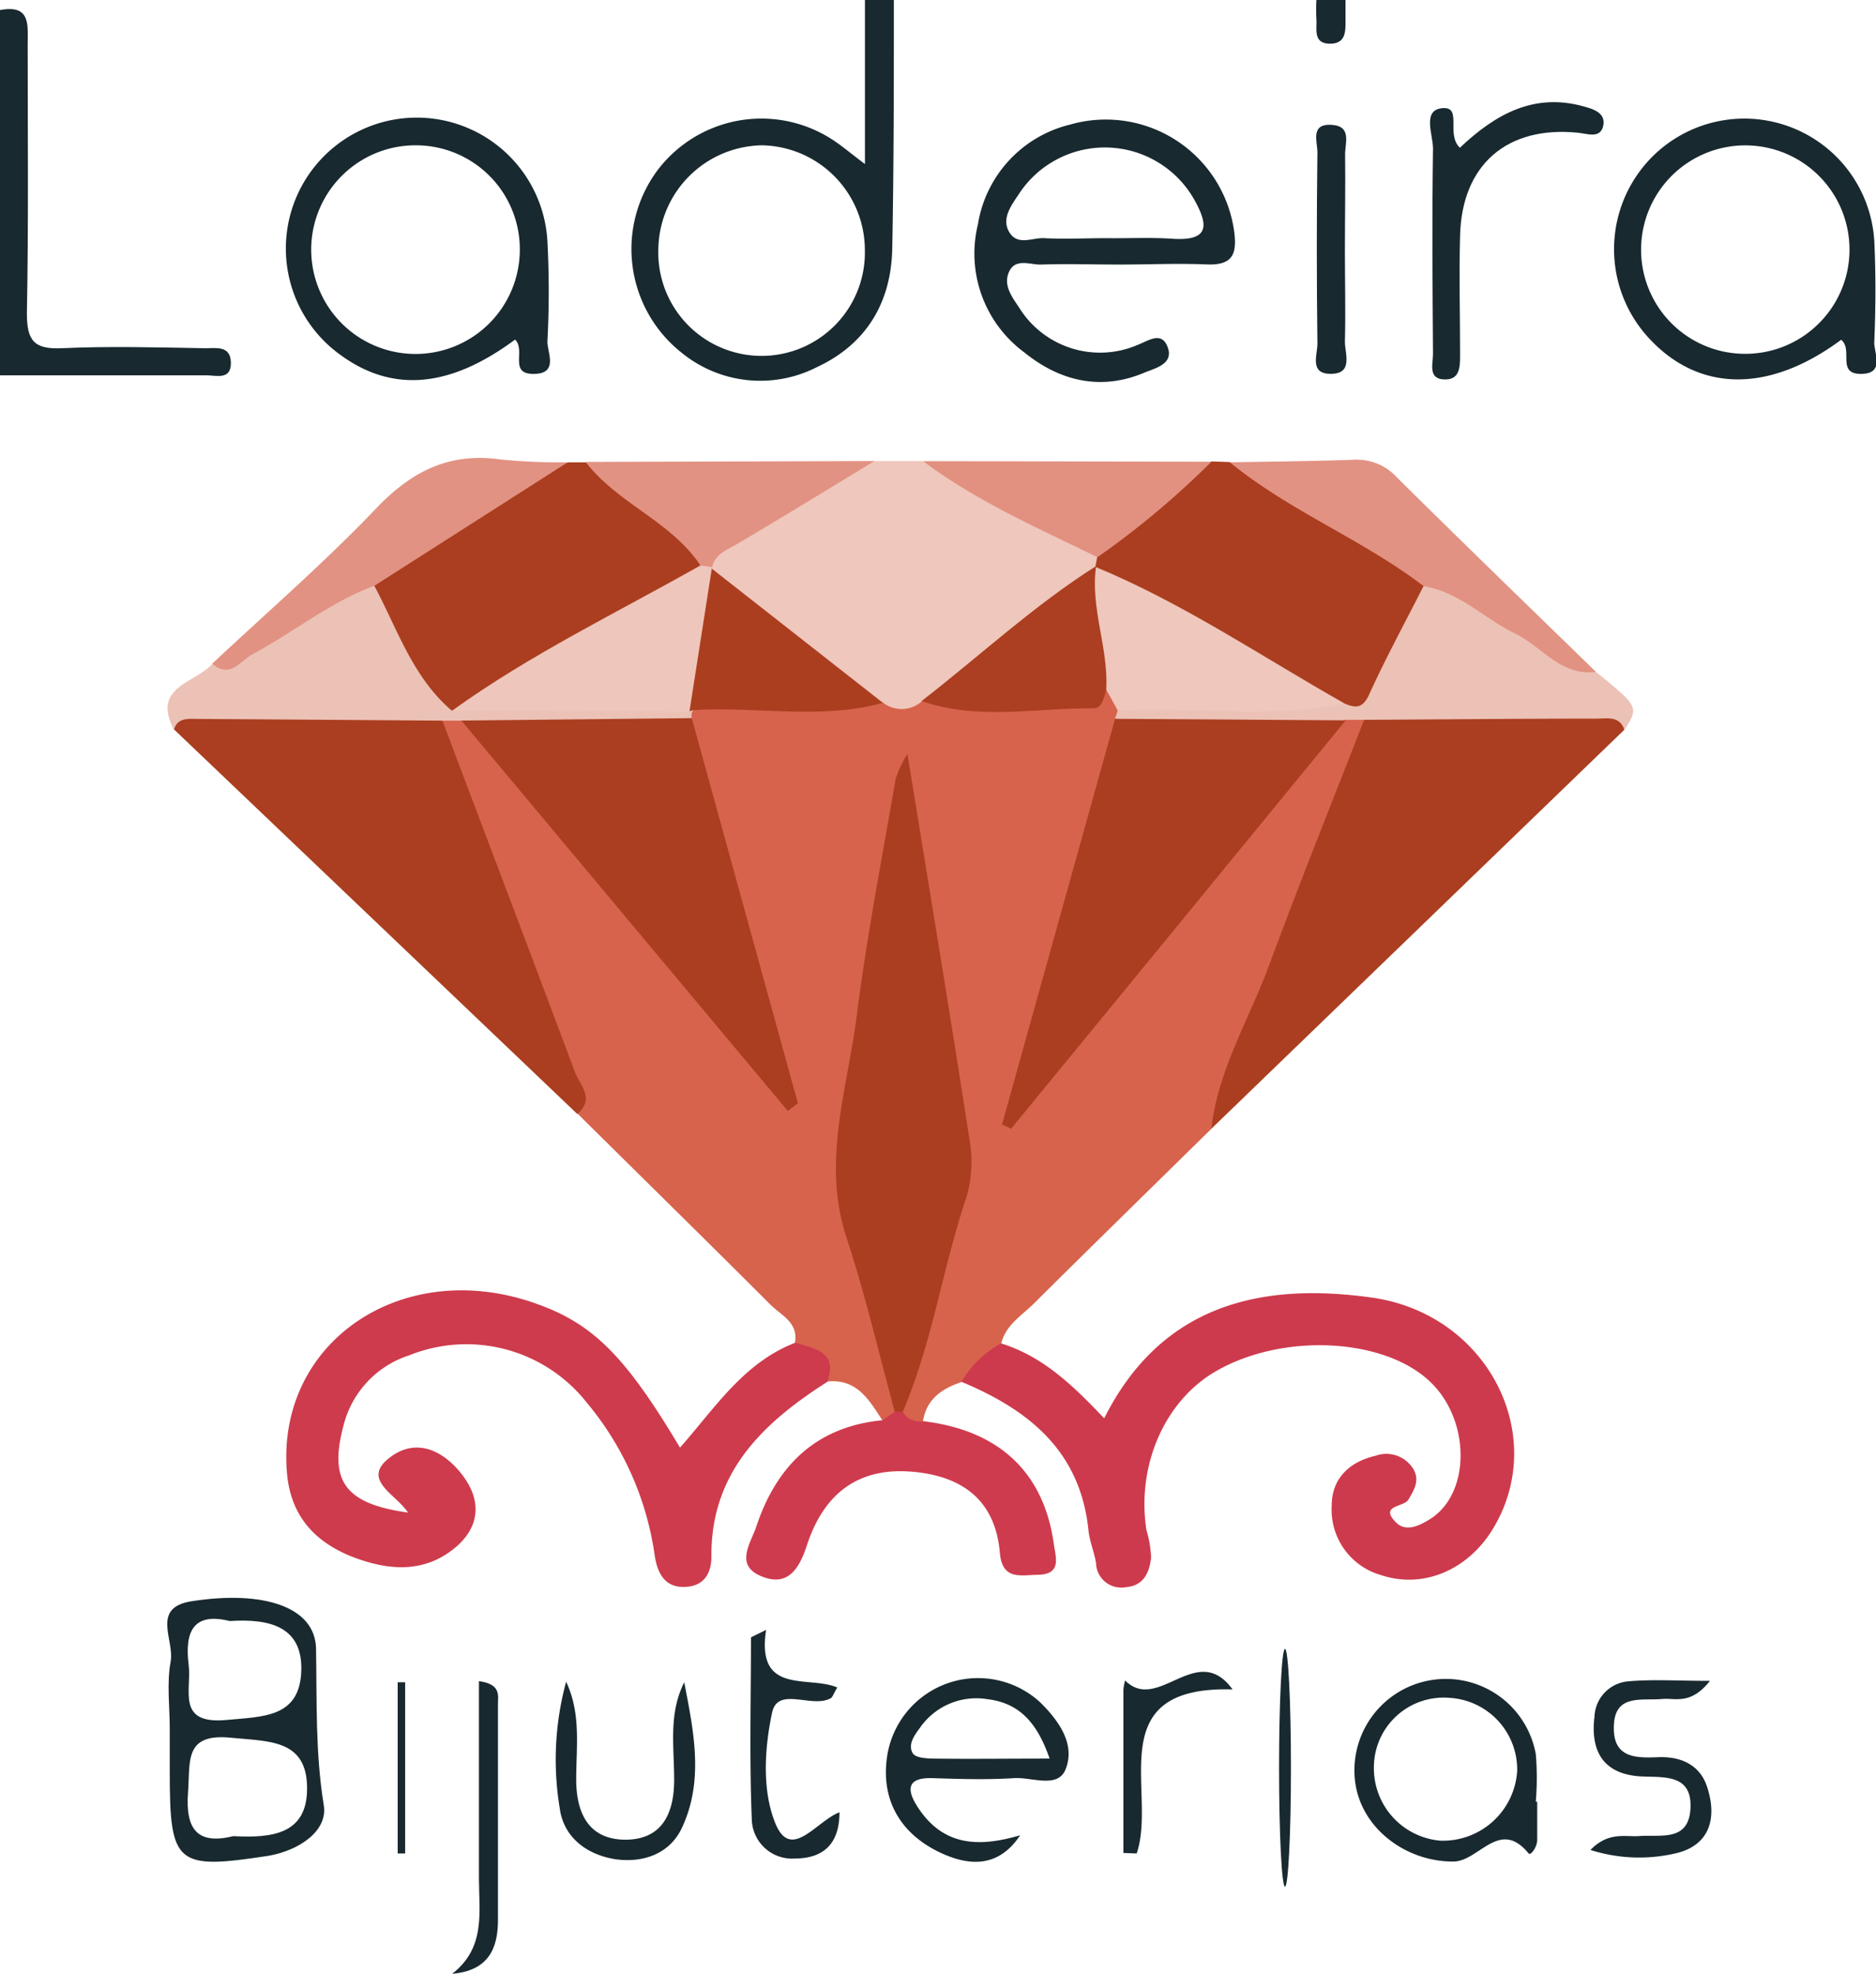 <svg xmlns="http://www.w3.org/2000/svg" viewBox="0 0 186.33 196.03"><g id="b6732abe-7190-41ef-96bd-79dff89c039b"><g id="b99fa583-cd03-4bda-a78f-cbb1148c169c"><path d="M0,1C3.08.42,2.75,2.48,2.75,4.43c0,8.9.09,17.8-.08,26.69,0,2.7.71,3.58,3.44,3.46,4.76-.22,9.54-.08,14.31,0,1.06,0,2.44-.28,2.51,1.37.07,1.83-1.45,1.32-2.42,1.32-6.84,0-13.67,0-20.51,0Z" style="fill:#18292f"/><path d="M133.64,0c0,.63,0,1.27,0,1.9,0,1.13.09,2.41-1.5,2.44-1.75,0-1.32-1.41-1.39-2.44a17.22,17.22,0,0,1,0-1.9Z" style="fill:#18292f"/><path d="M87.61,141c-1.29-2-2.53-4.14-5.48-3.81-.91-1.41-2.41-2.35-3.17-3.89.34-2-1.39-2.69-2.43-3.74-6.36-6.36-12.78-12.65-19.19-19-4.26-11.39-8.79-22.68-12.93-34.11-.58-1.6-1.62-3.16-.76-5a2.23,2.23,0,0,1,2-.54c3.36,1.51,5,4.83,7.17,7.42,8.12,9.48,16.2,19,24.63,29.19-2.8-10.7-5.9-20.66-8.65-30.72-.53-2-1.5-3.89-.51-6a3,3,0,0,1,1.12-1c5.78-1.42,11.67-.26,17.49-.79a29.77,29.77,0,0,1,5.34,0c5.74.19,11.5.83,17.18-.61,1.26-.19,1.83.58,2.19,1.61a5.22,5.22,0,0,1,.18,1.42C109,84,104.84,96.13,101.47,108.79c9.34-11.13,18.44-22.2,27.5-33.3,1.4-1.71,2.64-3.59,4.81-4.48a2.12,2.12,0,0,1,2,.56c.1,4.45-2.34,8.14-3.84,12.05-3.68,9.56-6.83,19.35-11.61,28.46-5.88,5.78-11.78,11.54-17.63,17.35-1.21,1.2-2.81,2.13-3.26,4a5.58,5.58,0,0,1-3.94,3.81c-1.95.65-3.49,1.69-3.83,3.91-1.23.68-2.06.44-2.36-1,.82-6.48,2.83-12.67,4.61-18.91a22.94,22.94,0,0,0,.56-10.32c-1.6-9.71-3.16-19.42-4.44-29.17-.27-2-.62-4,.31-5.89-1.2,2.4-.42,5.12-.87,7.64-1.51,8.44-2.69,16.93-4.3,25.34a34.55,34.55,0,0,0,1.06,16.41c1.39,4.84,3.54,9.57,3,14.81C89.08,141,88.68,141.54,87.61,141Z" style="fill:#d7634d"/><path d="M43.93,71.53c4.39,11.62,8.8,23.23,13.15,34.86.5,1.34,2.06,2.71.26,4.23L17.28,72.43c-.08-1.82,1.41-2.05,2.55-2.12a142.9,142.9,0,0,1,22.09.08A3.2,3.2,0,0,1,43.93,71.53Z" style="fill:#ab3e20"/><path d="M79,133.33c1.91.61,4.25.85,3.17,3.89-6.4,4.08-11.58,9-11.51,17.35,0,1.65-.73,2.85-2.41,3-2.27.2-3-1.43-3.25-3.3a30.23,30.23,0,0,0-6.73-15,15.22,15.22,0,0,0-17.64-4.68,9.83,9.83,0,0,0-6.52,7c-1.44,5.43.1,7.73,6.41,8.61-1.18-1.85-4.79-3.28-1.71-5.54,2.59-1.9,5.23-.61,7.06,1.74,2.11,2.71,1.75,5.44-.93,7.5-3.08,2.37-6.56,2-10,.67-3.66-1.46-6-4-6.42-8.1-1.26-13.12,11.41-21.8,24.78-17,5.63,2,8.83,5.22,14.24,14.28C71,139.84,73.85,135.31,79,133.33Z" style="fill:#ce3b4d"/><path d="M95.49,137.21a10.3,10.3,0,0,1,3.94-3.81c4.1,1.27,7.08,4.1,10.24,7.44,5.62-11.17,15.36-13.55,26.51-12,11.63,1.59,17.8,13.84,12,23.14-2.52,4-6.91,5.82-11.07,4.41a6.75,6.75,0,0,1-4.84-6.9c0-2.66,1.75-4.34,4.38-4.94a3.14,3.14,0,0,1,3.73,1.33c.63,1.08.14,2-.51,3.06-.45.71-2.83.54-1.29,2.16,1,1.1,2.37.43,3.48-.27,4.1-2.59,4-10.07-.24-13.83-4.6-4.11-14.22-4.6-20.76-1-5.25,2.85-8.19,9.34-7.2,15.9a11,11,0,0,1,.47,2.78c-.16,1.44-.72,2.81-2.54,2.93a2.5,2.5,0,0,1-2.93-2.41c-.18-1.09-.64-2.14-.75-3.23C107.3,144.06,102.16,140,95.49,137.21Z" style="fill:#ce3a4d"/><path d="M120.32,112.08c.65-5.91,3.81-10.94,5.79-16.39,3-8.13,6.24-16.14,9.38-24.21,1.35-1.37,3.12-1.4,4.85-1.43,5.35-.09,10.71-.17,16.06,0,1.87.08,4.31-.45,4.95,2.4Z" style="fill:#ab3e20"/><path d="M91.59,69.61a3,3,0,0,1-3.86.18A48.82,48.82,0,0,1,70.42,56.11c0-1.45,1-2.24,2-2.89,4.65-2.77,9.15-5.83,14.4-7.44h4.8c6.11,2.52,12.2,5.08,17.42,9.28,0,.22.1.45.16.67l-.12.68C103.58,61.22,98.47,66.59,91.59,69.61Z" style="fill:#efc7bc"/><path d="M56.4,45.91l1.77,0c3.92,1.51,6.8,4.5,10,7,1.09.86,2.15,1.94,1.65,3.62A167.66,167.66,0,0,1,44.75,70.86c-5.12-2.63-6.49-7.61-7.91-12.57C42.37,52.6,49.26,49.07,56.4,45.91Z" style="fill:#ab3e20"/><path d="M108.79,56.3l.19-1c2.82-4.31,6.86-7.15,11.34-9.48l1.8.06c7.13,3.25,14.22,6.57,19.84,12.27-.29,4.64-3.62,7.86-5.59,11.71-.62,1.21-1.92.76-3,.64C125,66.18,116.43,62,108.79,56.3Z" style="fill:#ab3e20"/><path d="M37.18,58.17c2.3,4.31,3.81,9.1,7.71,12.41,7.69-2.45,15.47-1.81,23.27-.66l.68.6a1,1,0,0,0-.13.79,3.24,3.24,0,0,1-1.95,1.25c-7,.42-14.08,1.7-20.94-1l-1.89,0q-12.15-.09-24.3-.17c-.91,0-2-.16-2.35,1.07C15,68.15,19.44,67.85,21.1,65.9c4.21-1.48,7.34-4.8,11.35-6.62C33.94,58.6,35.22,56.89,37.18,58.17Z" style="fill:#ecc2b6"/><path d="M133.57,69.87c1.1.47,1.79.46,2.42-.91,1.66-3.65,3.58-7.17,5.39-10.74,2.25-1.45,3.9.27,5.55,1.21,4,2.26,7.64,5,11.59,7.29,4.26,3.47,4.26,3.47,2.83,5.77-.48-1.44-1.73-1.13-2.76-1.13-7.7,0-15.4.08-23.1.12l-1.83,0c-7.65,2.26-15.29,2.65-22.91-.15a6,6,0,0,0,.27-.82c6.29-2.8,12.86-1.09,19.31-1.13C131.4,69.42,132.47,69.85,133.57,69.87Z" style="fill:#ecc2b6"/><path d="M89.67,140.18a1.89,1.89,0,0,0,2,.94c7.55.9,12,5.06,13,12.2.19,1.37.8,3-1.57,3.06-1.63,0-3.55.62-3.79-2.18-.46-5.34-3.87-7.7-8.89-8.07s-8.53,2-10.27,7.3c-.82,2.53-2,4.17-4.59,3.07s-1-3.28-.47-4.83c2-6.07,5.92-10,12.56-10.64l1.26-.87C89.15,139.77,89.41,139.75,89.67,140.18Z" style="fill:#cf3b4e"/><path d="M158.52,66.72c-3.47.45-5.38-2.51-8-3.79-3.07-1.47-5.54-4.14-9.1-4.71-6.07-4.65-13.33-7.45-19.26-12.31,4.13-.08,8.26-.11,12.39-.26a5.37,5.37,0,0,1,4.2,1.76C145.28,53.88,151.91,60.29,158.52,66.72Z" style="fill:#e29282"/><path d="M37.18,58.17c-4.4,1.63-8,4.6-12.1,6.8-1.19.64-2.23,2.48-4,.93,5.43-5.08,11.1-10,16.2-15.33,3.55-3.75,7.31-5.68,12.47-4.94a60.94,60.94,0,0,0,6.63.28Z" style="fill:#e29282"/><path d="M69.57,56.15c-2.92-4.4-8.24-6.14-11.4-10.28l28.69-.09c-4.52,2.74-9,5.49-13.58,8.2-1.07.64-2.31,1-2.59,2.48l-.43.17A.58.58,0,0,1,69.57,56.15Z" style="fill:#e29282"/><path d="M120.32,45.85A84.92,84.92,0,0,1,109,55.33c-5.93-2.9-12-5.55-17.32-9.54Z" style="fill:#e29181"/><path d="M145,14.67c3.59-3.4,7.39-5.43,12.2-4.13,1,.27,2.42.65,2,2.1-.36,1.11-1.52.64-2.47.54-7.05-.71-11.53,3.18-11.71,10.2-.11,3.95,0,7.91,0,11.87,0,1.13,0,2.45-1.5,2.43-1.74,0-1.18-1.58-1.19-2.53-.05-6.81-.1-13.61,0-20.41,0-1.38-1.1-3.82.93-4S143.58,13.33,145,14.67Z" style="fill:#18292f"/><path d="M56.23,167c1.5,3.17,1,6.46,1,9.68,0,3.59,1.4,6.09,5.1,6,3.45-.11,4.64-2.62,4.63-6s-.56-6.5,1-9.63c.94,4.88,2,9.83-.29,14.58-1.21,2.44-3.76,3.37-6.5,3-2.93-.45-5.21-2.21-5.58-5.1A29.46,29.46,0,0,1,56.23,167Z" style="fill:#18292f"/><path d="M169.84,166.91c-1.93,2.43-3.44,1.68-4.75,1.8-2.12.19-4.83-.56-4.8,2.92,0,3,2.31,2.94,4.43,2.86,2.33-.09,4.18.84,4.85,3,1,3.08.25,5.86-3.33,6.59a15.89,15.89,0,0,1-8.27-.38c1.81-1.85,3.44-1.27,4.88-1.38,2.12-.15,4.87.57,5.05-2.72s-2.33-3.12-4.64-3.19c-3.84-.11-5.34-2.31-4.89-5.95a3.66,3.66,0,0,1,3.33-3.5C164.12,166.74,166.57,166.91,169.84,166.91Z" style="fill:#18292f"/><path d="M133.58,24.93c0,3,.08,6,0,9,0,1.2.89,3.27-1.53,3.19-2-.07-1.19-1.91-1.2-3q-.12-9.51,0-19c0-1.05-.75-2.89,1.46-2.72,2,.15,1.26,1.87,1.29,3C133.64,18.58,133.58,21.76,133.58,24.93Z" style="fill:#18292f"/><path d="M76.09,161.85c-1,6.54,4.24,4.49,7.07,5.72-.38.62-.47,1-.68,1.08-1.85,1-5.22-1.22-5.79,1.4-.74,3.45-1,7.54.22,10.75,1.55,4.23,4.09.08,6.47-.84,0,3.4-1.87,4.58-4.41,4.59a4,4,0,0,1-4.29-3.68c-.26-6.08-.09-12.18-.09-18.28Z" style="fill:#18292f"/><path d="M44.91,196c3.34-2.58,2.67-6.1,2.66-9.45,0-6.51,0-13,0-19.61,2.22.3,1.89,1.44,1.89,2.28,0,7.11,0,14.21,0,21.32C49.49,193.53,48.48,195.69,44.91,196Z" style="fill:#18292f"/><path d="M111.58,184q0-8.1,0-16.21a5.11,5.11,0,0,1,.17-.92c3.27,3.3,7.13-4,10.67.89-13.24-.38-7.45,10.19-9.52,16.29Z" style="fill:#18292f"/><path d="M39.5,184.05v-17l.74,0v17Z" style="fill:#18292f"/><ellipse cx="127.63" cy="175.54" rx="0.59" ry="11.81" style="fill:#18292f"/><path d="M88.78,0c0,8.24,0,16.49-.16,24.73-.12,5.32-2.57,9.45-7.51,11.74A12.35,12.35,0,0,1,67.67,35,13.12,13.12,0,0,1,65.2,17.05a12.94,12.94,0,0,1,17.39-3.24c.92.58,1.75,1.3,3.32,2.48V0ZM75.71,14.43A10.46,10.46,0,0,0,65.39,24.71a10.26,10.26,0,1,0,20.51.11A10.41,10.41,0,0,0,75.71,14.43Z" style="fill:#18292f"/><path d="M89.67,140.18h-.4l-.4,0c-1.58-5.77-2.92-11.61-4.79-17.28-2.48-7.5.07-14.68,1-21.93,1-7.93,2.53-15.8,3.89-23.68a11,11,0,0,1,1.16-2.42c2.14,13.17,4.24,25.8,6.19,38.45a12.39,12.39,0,0,1-.35,5.62C93.61,125.94,92.6,133.35,89.67,140.18Z" style="fill:#ab3e20"/><path d="M110.75,71.38l22.91.15q-16.6,20.28-33.23,40.55l-.91-.41Q105.13,91.53,110.75,71.38Z" style="fill:#ab3e20"/><path d="M45.82,71.55l22.89-.24,8.67,31.47c.62,2.25,1.25,4.51,1.87,6.77l-1,.77Z" style="fill:#ab3e20"/><path d="M133.57,69.87c-7.48,1.52-15,.3-22.55.69l-1.1-2c-2.4-3.94-3.32-8-1-12.34l-.08.09C117.55,59.91,125.37,65.24,133.57,69.87Z" style="fill:#efc7bc"/><path d="M108.87,56.21c-.61,4.2,1.27,8.18,1,12.34-.24.74-.41,1.8-1.26,1.79-5.69-.06-11.46,1.24-17.07-.73C97.33,65.12,102.68,60.13,108.87,56.21Z" style="fill:#ac3f21"/><path d="M70.69,56.46l17,13.33c-6.24,1.73-12.6.32-18.89.73l-.36.13c-.85-5-.72-9.9,2.24-14.34Z" style="fill:#ac3e20"/><path d="M70.72,56.31q-1.12,7.17-2.24,14.34l-23.59-.07C52.63,65,61.27,60.84,69.57,56.15Z" style="fill:#efc6bb"/><path d="M111.1,26.27c-2.55,0-5.09-.09-7.63,0-1.14.06-2.73-.76-3.32.9-.47,1.31.46,2.43,1.14,3.48a9.45,9.45,0,0,0,11.63,3.63c1.2-.46,2.5-1.47,3.09.29.52,1.58-1.28,2-2.29,2.41-4.39,1.88-8.49.85-12-2a12.19,12.19,0,0,1-4.59-12.7,12.18,12.18,0,0,1,9.16-9.91,12.87,12.87,0,0,1,16.27,10.46c.36,2.47-.15,3.57-2.85,3.42C116.82,26.14,114,26.27,111.1,26.27Zm5.37-2.56c3.69.24,3.56-1.37,2.14-3.9a10.2,10.2,0,0,0-17.36-.62c-.77,1.17-1.83,2.49-1,3.87s2.3.52,3.48.59c2,.11,4.11,0,6.16,0C112.05,23.68,114.27,23.56,116.47,23.71Z" style="fill:#18292f"/><path d="M51.16,33.72C44.68,38.53,39,39,33.88,35.29A13,13,0,1,1,54.37,23.92a94.92,94.92,0,0,1,0,10c0,1.12,1.13,3.2-1.37,3.21S52.25,34.79,51.16,33.72ZM41.43,14.43a10.36,10.36,0,1,0,10.2,10.33A10.32,10.32,0,0,0,41.43,14.43Z" style="fill:#18292f"/><path d="M182.87,33.74c-7.14,5.3-14.06,5.21-19-.06a13,13,0,0,1-.8-16.94,12.93,12.93,0,0,1,23.09,7.19c.16,3.32.14,6.66,0,10-.06,1.12,1.14,3.2-1.37,3.2C182.41,37.1,184.08,34.73,182.87,33.74ZM173,35.13a10.35,10.35,0,1,0-10-10.54A10.33,10.33,0,0,0,173,35.13Z" style="fill:#18292f"/><path d="M16.86,171.64c0-2.22-.31-4.49.09-6.64s-2-5.38,2.11-6c7.07-1.1,12.26.54,12.33,4.72.09,5.21-.08,10.32.77,15.56.41,2.55-2.48,4.48-5.49,5-9.17,1.41-9.81.89-9.81-8.29Zm13.64,5.93c0-4.86-3.8-4.64-7.43-5-4.82-.53-4.16,2.3-4.39,5.35-.3,3.84,1,5.27,4.5,4.41C27,182.53,30.52,182.16,30.5,177.57ZM18.74,165.34c.31,2.53-1.27,5.94,3.81,5.45,3.5-.34,7.15-.2,7.37-4.73s-3.1-5.35-7.1-5.09C19.28,160.09,18.31,161.92,18.74,165.34Z" style="fill:#18292f"/><path d="M101.33,182.24c-2.22,3.33-5.22,3.06-8.14,1.63-3.77-1.86-5.67-5.13-5.1-9.31A9.13,9.13,0,0,1,103.27,169c1.87,1.83,3.57,4.17,2.57,6.69-.78,1.95-3.36.76-5.13.88-2.68.17-5.37.09-8.06,0s-2.58,1.24-1.47,2.92C93.7,183.34,97.24,183.45,101.33,182.24ZM98,168.72a6.8,6.8,0,0,0-6.62,2.84c-.58.78-1.24,1.7-.71,2.56.28.44,1.38.5,2.1.51,3.64.05,7.27,0,11.48,0C103,171,101.19,169.08,98,168.72Z" style="fill:#18292f"/><path d="M152.68,178.91v3.8c0,.68-.64,1.6-.86,1.33-2.88-3.52-4.91.77-7.43.81-4.67.05-9.17-3.22-9.79-7.89a9.08,9.08,0,0,1,17.94-2.78,28.7,28.7,0,0,1,0,4.73ZM144,168.6a6.93,6.93,0,0,0-7.54,6.79,7.22,7.22,0,0,0,6.6,7.39,7.39,7.39,0,0,0,7.63-6.92A7.13,7.13,0,0,0,144,168.6Z" style="fill:#18292f"/></g></g></svg>